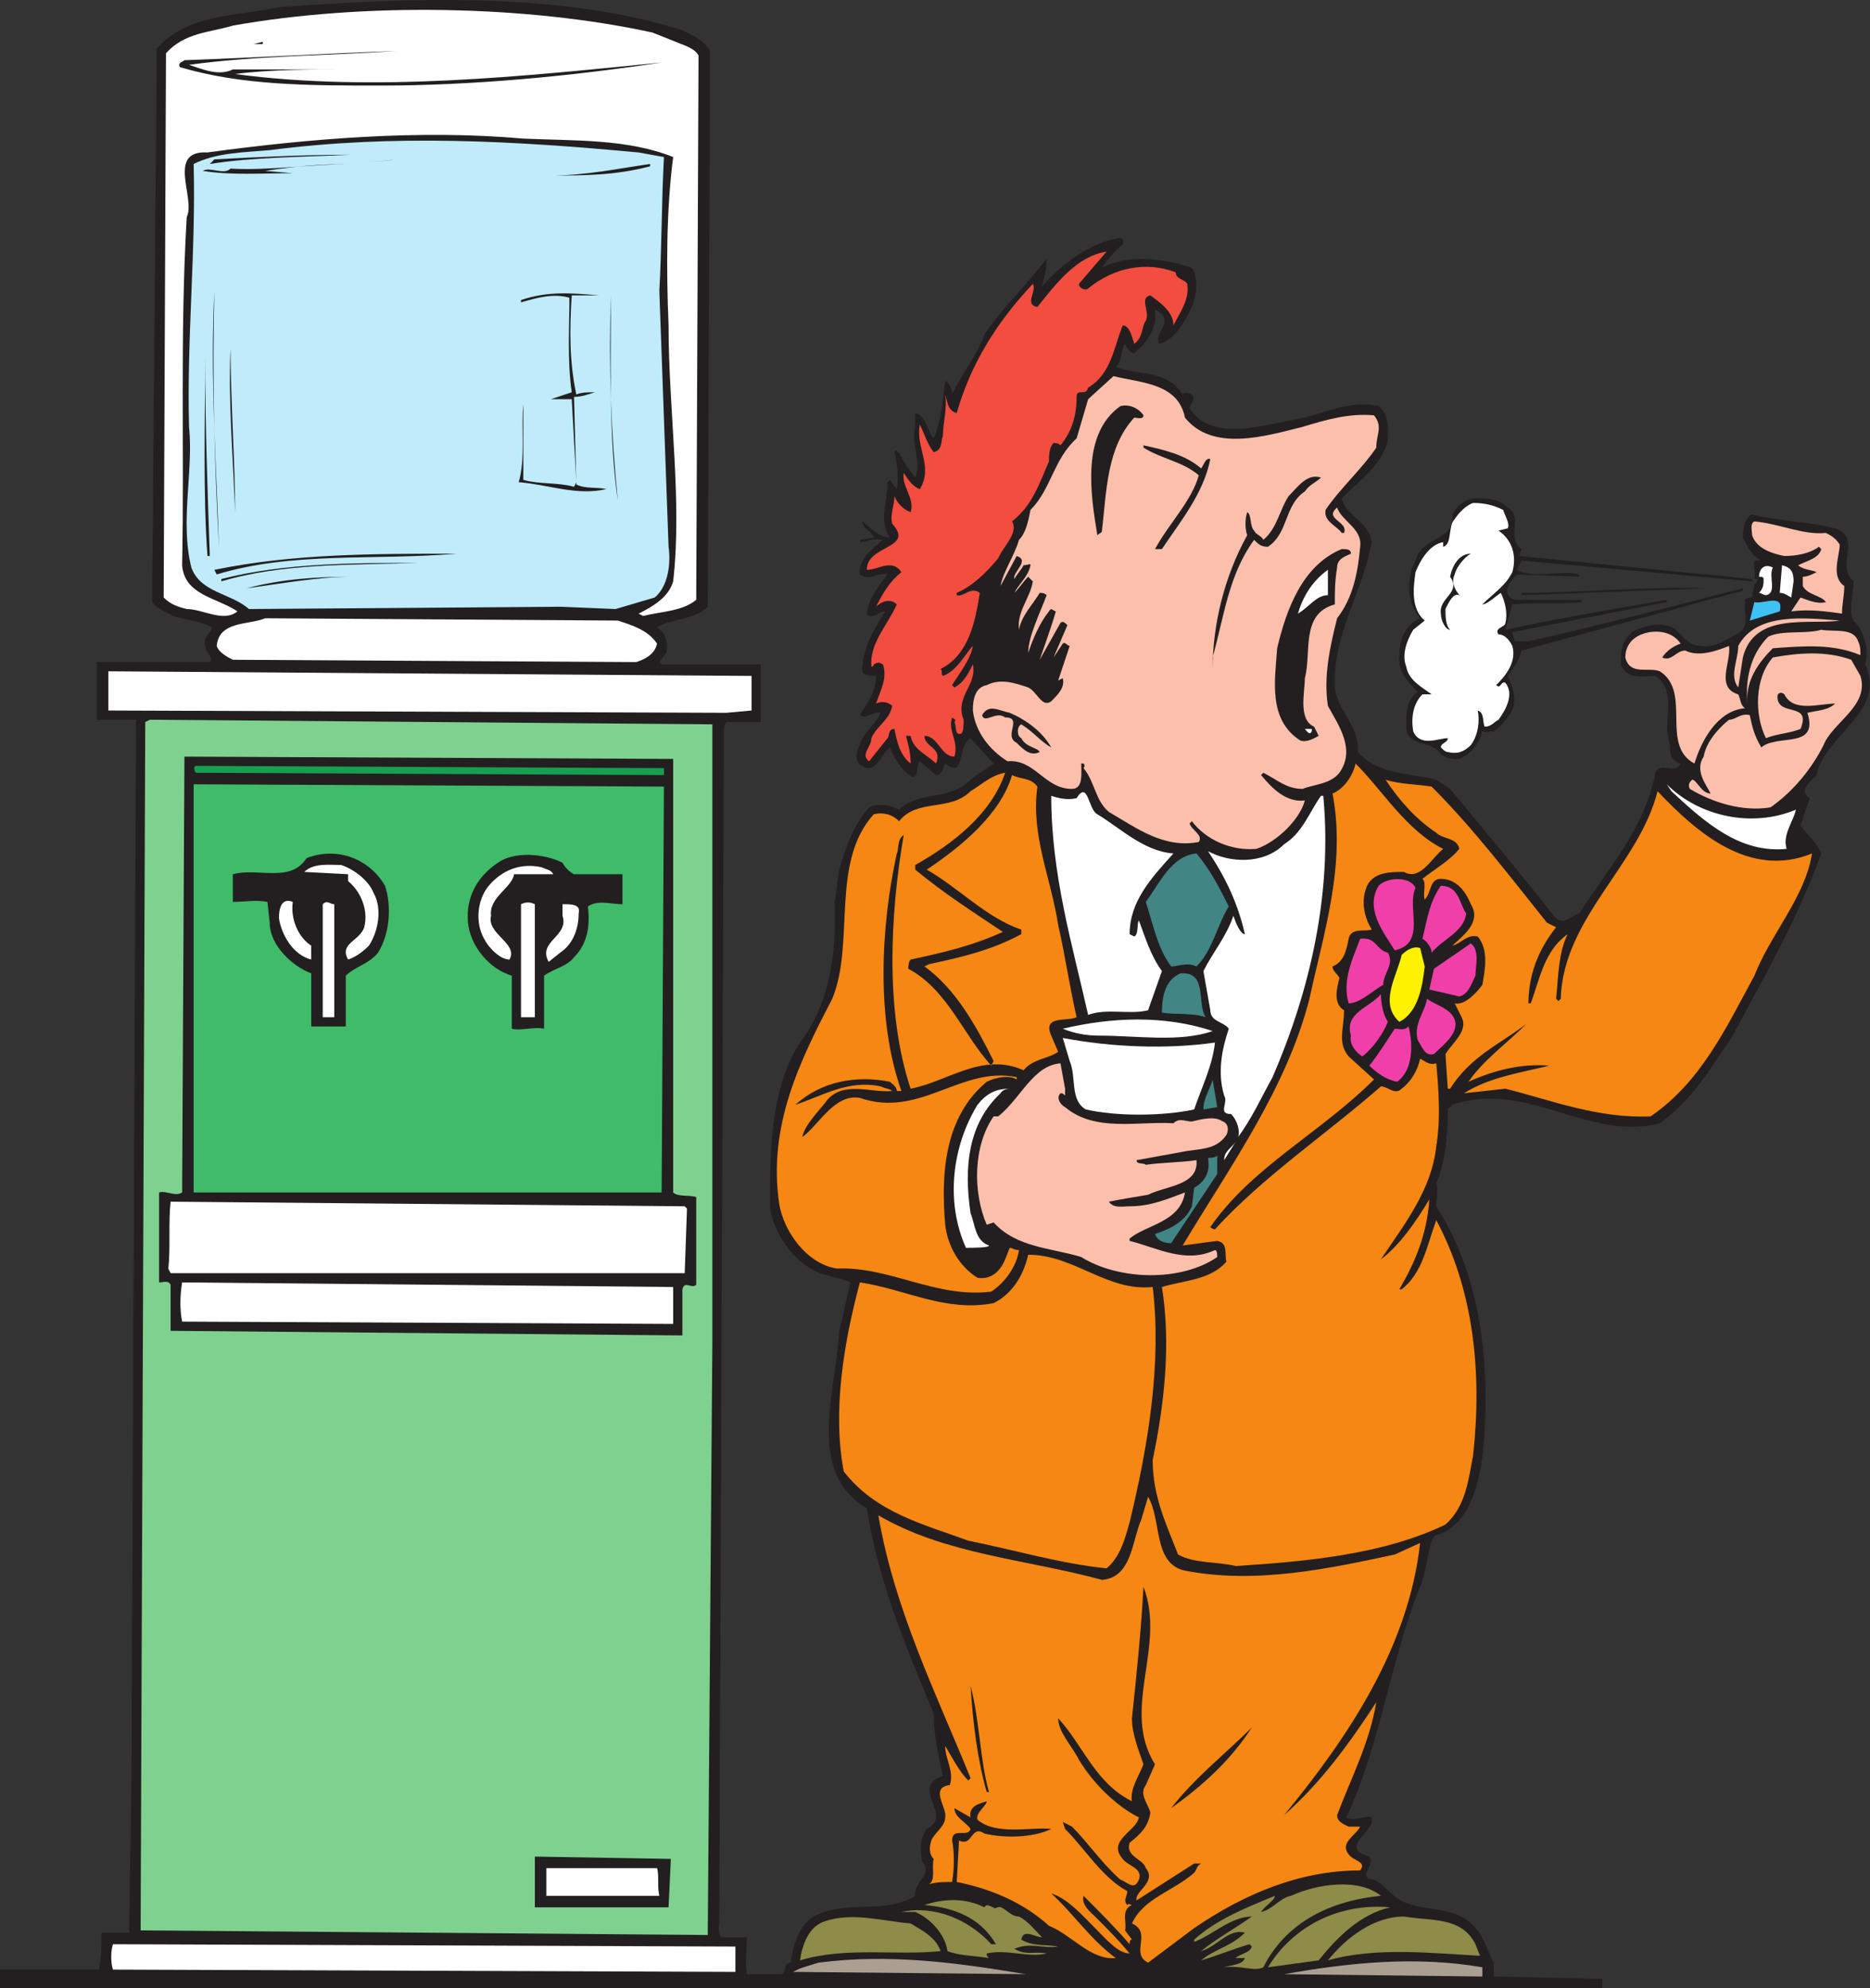 <svg xmlns="http://www.w3.org/2000/svg" width="608.361" height="646.58"><rect width="100%" height="100%" fill="#333333" stroke="none"/><path fill="#231f20" fill-rule="evenodd" d="M222 9.83c3 1.5 6.75 3 9 6.75l-.75 180.75c-4.5 4.5-12 3.75-16.5 6.75 3 1.5 3.75 6 3 8.25l-2.25 3 .75.75h32.25v18.75h-11.25l-.75 1.5-1.5 388.5c0 1.5-.75 3.75.75 5.25H243c0 3.75-.75 8.25 0 12h11.25c1.5-.75.75-3.75 3-3.75.75-6 3-13.5 9-15.75 10.5-4.5 21.75 0 31.5-6-.75-4.5 6-6.75 2.25-11.25-.75-3.75-.75-7.5 1.5-10.5 9-4.5-6-13.5 5.25-17.25-1.5-6.75-3-13.5-3-20.25-9-21.75-18-42.75-21.75-66.75-20.25-12-9.75-39-9-57.75 1.5-5.25 2.25-10.5 3.75-15.75-1.5-.75-4.5-1.5-7.5-2.25-9.75-2.25-17.25-12.75-18.75-21.75 0-18 0-39 9.75-54 9.75-12.75 12-29.25 11.25-45.75.75-2.25.75-6.75 1.5-10.5 2.25-7.5 4.5-14.25 9.75-20.25 3-1.5 6.75-.75 9.75.75 6-6 15.75-3 22.5-9 2.25-2.25 5.25-3.75 8.25-6l-7.5-8.25c-4.5 2.25-1.5 13.5-8.25 8.25-.75.75-.75 3.75-3 3.75l-5.25-4.5c-1.5 1.5 0 4.5-2.25 5.25-3.75-2.25-6-6-7.5-9.75-3 2.25-4.5 9-9 6-2.25-.75-2.25-4.5-.75-6.75.75-3.75 5.25-6.75 6.75-10.5-2.25-.75-4.5 2.25-6.75.75 2.25-3.75 5.25-7.5 5.25-12.75-1.5 0-3.75 0-4.5-1.5 0-7.5 3.75-13.5 7.5-19.5-2.25 0-4.5 3-6 .75.75-5.25 3.75-9 6.75-12.75-3-.75-6 2.25-9 0-.75-4.5 3.75-8.25 7.5-11.25-3-.75-5.25.75-7.5.75v-.75l4.5-.75c0-1.5-3.75-3-3.75-5.25 2.25 1.5 5.25 5.25 9 5.25-3.75-6-.75-11.25-.75-18l.75-.75 2.25 3c.75-3.75 0-8.25-.75-12.75 2.25.75 3 4.5 4.5 6l2.25 3c2.25-5.25-1.5-10.5 0-16.5v-4.5c3.75.75 3.75 6 6 8.25 2.25-5.25 3-12 3.75-18.75 1.5.75 2.25 3 2.25 4.5 3-6.75 8.25-12.75 10.5-19.5 6-9 13.5-15.75 20.25-24.75 0 3.75-.75 6-1.5 9 6.75-7.5 15.75-14.25 25.5-15.75 1.5.75.75 2.25.75 2.25-2.25 1.5-5.25 5.25-6.75 7.5 8.25-4.5 20.25-3 29.25 0 2.25 3.75 1.5 9 0 12.75-2.25 4.5-5.25 10.5-10.5 12-2.25-3 3.75-6 .75-9.75l-2.25-1.5c.75 6-2.25 10.5-6.75 14.25-1.5 0-2.25-1.5-3-3-1.5 2.25-.75 5.25-3 7.5 7.5 3 16.5.75 21.75 9 0-.75 1.5-.75 3 0 1.5 1.5-.75 3-.75 4.5 7.5 11.25 24 5.25 33.75 3.75 9-1.5 18-6.75 27.75-4.5 3.75 3 3 8.25 3 11.25-2.25 8.25-9 12.75-15 18.75 1.5 6 9 7.5 9.75 14.25-3 16.5-12.75 30-12 47.25.75 7.5 8.25 12.75 7.5 21 6.75 7.5 16.5 6.75 25.5 9l4.5 3c11.25 13.5 22.5 27 33.75 41.25 3 3.75 5.25 0 8.25-.75 9.75-15 21.75-28.5 24.75-45.75 1.5-3.75 6.75.75 8.25-3-4.5-1.5-3-4.5-3.75-7.5-2.25-6.75 3-15.75-4.5-21-3.75 0-9 1.5-11.25-3.75 0-3 0-7.5 3.75-10.5 3.75-2.25 10.5-3.75 14.25-.75 2.25 2.25 4.5 5.25 8.25 5.25 4.5.75 8.25-2.25 11.25-3.75 5.25-2.25 2.25-7.5 3-11.25.75-.75 1.5-.75 2.25-.75 0-1.5.75-3 .75-4.5 0 0 .75 0 .75-.75 0 0 .75-.75 0-.75h-.75c.75-2.25-1.5-6.75 1.5-6h.75c-3-1.5-4.5-4.5-6-7.5 0-3 .75-6.75 3-7.5 9 2.25 18 2.25 27 4.5 9 3 0 12 6 17.25 0 4.5-2.25 11.25.75 13.5 3 3.75 4.5 9.75 3 13.5 7.5 15-13.5 23.25-15.75 36-2.25 2.25-6 5.25-2.25 7.5l-3 9c2.25 3 5.25 5.25 6.75 9-7.5 21-18.75 40.5-29.25 60-6.75 9.75-12.75 20.25-23.25 27.75-23.25 6-43.5-14.25-67.5-6l-1.5 1.5c0 8.25-.75 17.25-3.75 24 .75 1.5 0 5.25 0 7.5 15 23.25 18 53.25 15 81.75-1.5 9.75-4.5 22.5-15.75 25.5-2.25 4.5-2.25 11.25-4.5 16.5-9.75 24-12.75 51-24 75 2.25 1.5 6-.75 8.25 0 1.5 4.5-11.25 9.75-.75 12.75 2.25 3-4.5 6.75 1.5 7.5 3 1.5 4.5 3.75 7.5 6 7.5 5.25 18.75 1.5 25.5 9.75 3 3 3.75 7.5 6 11.25v4.5l35.25.75v3H0v-6h32.25c.75-4.5.75-7.5.75-12h9l.75-48.75 1.5-345.75H31.5v-18.75h36.75c1.5-1.5-1.5-3-1.5-5.25-.75-3 1.5-3.75 2.25-6-3.75-2.25-8.25-2.25-12.75-3.75-2.25-1.5-5.25-2.25-6.75-4.5l1.5-180c9.75-11.25 25.5-10.5 39.75-13.5C132-.67 181.5-2.92 222 9.83"/><path fill="#fff" fill-rule="evenodd" d="M223.5 15.08c1.5.75 3 1.5 3.75 3l-.75 177c-4.5 3.75-11.25 3.75-17.25 5.25l-1.5-.75c4.5-2.25 9.75-5.25 11.25-10.5 3-26.25-1.5-55.5-1.5-83.25-.75-18-.75-37.5 1.5-54.75-15-6-32.25-5.25-48.75-6-33.75-3-69.75 0-102.75 4.5-13.5-.75-3.75 15-6.75 21-2.25 38.25-.75 75.75-1.5 113.25.75 9.75 11.25 10.5 18 15-4.5 3.75-11.25-.75-16.5-.75-3-.75-5.25-1.5-7.5-3.75l.75-177c6-6.75 14.25-6.75 21.75-9 42-7.5 95.25-6.75 136.5 2.25l11.25 4.5"/><path fill="#231f20" fill-rule="evenodd" d="m82.5 14.33 3-.75v.75zm46.5 2.25c-21.75 1.5-45.75 1.5-67.5 4.5 4.5 1.5 9.75 3.75 14.25 1.5h36.75c-10.5 0-24.75 0-36 1.5 45 6 93.75.75 138.75-3.75-30 4.5-61.5 7.5-91.5 7.5-23.25 0-45 0-65.25-6-.75-1.5.75-1.5 1.5-2.25 21.75-.75 47.25-2.25 69-3"/><path fill="#bfebfb" fill-rule="evenodd" d="M216 51.08c-.75 13.5-.75 30.75-1.5 43.5l3 83.25c.75 5.25 0 12.75-4.5 16.5l-12.75 3.75-18-.75-101.25.75c-6-5.25-15.75-5.25-18.75-13.5-3.75-15 .75-31.5-.75-45.75-.75-29.25 2.25-57 1.5-85.5 7.5-3.75 16.5-3.75 24.75-4.5 40.5-5.25 79.5-3 120 .75l8.25 1.5"/><path fill="#231f20" fill-rule="evenodd" d="M114 50.33c-15.75.75-31.5.75-45.75 3l1.5-1.5C84 51.08 99 50.33 114 50.33m14.25 1.5c-3.75.75-8.25.75-12.75.75 4.5 0 9.75 0 12.75-.75m-13.5 1.5c-10.5 0-18.75.75-28.5 2.25l9 .75c-9.75 0-20.25.75-29.25-.75 2.25-1.5 6.75 1.5 9-.75 12 .75 27-1.5 39.75-1.5m96.75.75c-11.25 3-21.75 3-32.25 3 11.25 0 21.75-2.25 32.25-3.75v.75"/><path fill="#f24d3e" fill-rule="evenodd" d="M351 92.33c0 1.5 2.25 2.25 3 1.5 8.25-6.75 18.75-9 28.5-5.25 0 2.25 3 2.25 3.75 3.75.75 5.25-2.25 9-4.5 13.5 0-4.5-4.5-7.5-7.5-9.75-3.75.75 0 5.25-1.5 8.25-1.5 2.25-.75 5.25-3.75 7.5-.75-2.25-1.5-6-3.75-6-3 7.5-3.75 15.75-11.25 20.25-.75 3-3.75 0-3.75 3 0 6-1.5 11.25-5.25 15.75-.75-.75-1.5-.75-2.25-.75-1.5 1.5-1.5 4.5-1.5 6-3 6.75-5.25 14.25-12 19.5 2.25 3.75-3 8.25-4.5 12-3.75 4.5-8.25 9-13.5 11.25v.75c2.25.75 4.5-3 7.5-.75-1.5 9.75-3.75 20.25-12.75 24.75.75.75 0 1.5.75 2.25 4.5-1.5 7.5-7.5 9.75-9.75-.75 4.5-4.5 9-6.75 12.75l.75.75c3-1.5 4.5-4.5 6-7.5 1.5 6.75-6 10.5-3 18 0 1.5 0 3.75-.75 4.5-2.25.75-1.5-2.25-2.25-3.75.75-.75 0-.75-.75-1.5-1.5 4.5 2.25 7.5.75 12.75-4.5 0-5.25-6.75-9.75-6.75 0 3.75 6 3.75 3.75 9-3-3-7.5-4.5-8.25-9h-1.5c.75 3 1.5 5.25 1.5 9-3.75-3-4.5-7.5-5.25-11.25-2.25 0-1.5 2.25-2.25 3l-6 7.5c-3-2.25.75-4.5.75-7.5 1.5-3.75 6-6 6.75-10.5-1.5-1.5-3.75-1.5-5.25-.75 1.5-4.5 3.75-8.25 2.25-12.75-1.5-.75-1.5-.75-3 0 0 0 0 .75-.75.75-.75-7.5 5.25-13.5 8.25-20.25-2.25-2.25-5.25-.75-6.75.75 2.25-4.5 4.5-8.25 8.25-11.25-3-4.5-7.5-.75-11.25-.75 0-8.25 15.75-6.75 8.25-15-.75-3 .75-6 .75-9 .75 2.25 3 4.5 5.25 5.25 1.5-4.5-3-8.25-2.25-12.75 1.5 2.25 3 4.5 5.25 5.25 4.5-7.5-1.5-13.5 0-21 1.5 3 2.25 6 4.5 9 3-.75 2.25-3.75 3-5.25 0-4.5 1.5-9 .75-13.5.75 2.25.75 5.25 3.75 6 4.5-15.75 12.75-29.25 24.75-42 1.5 2.25-3 6.75 1.5 7.5 6-7.5 12.75-16.5 22.5-18l-9 10.5"/><path fill="#231f20" fill-rule="evenodd" d="M71.25 178.58c-1.5-28.5-2.25-56.25-1.5-84-1.5 27.75.75 58.5 1.5 84M195 96.08h-9c-.75 11.25-.75 21.75 1.5 32.25 1.5-.75 3.75-.75 6-.75-2.25.75-4.5 1.5-6.75 1.5l.75 28.5c3 1.5 6.75.75 9.75 1.5-9.75 2.25-18.75-1.5-28.5-2.25 2.25-7.5.75-18 1.5-25.5v24.75c5.25 1.5 11.25.75 16.5 2.25l.75-1.5-1.5-27h-6.75l6.75-2.25c-1.5-10.5-.75-21.75-.75-30.75-5.25-1.5-10.5 0-15.75 1.5v-.75c9-3 16.5-2.25 25.5-1.5m6 66.75c-3-20.25-2.25-45.75-2.25-66.75-.75 23.25 0 44.25 2.25 66.75M66 103.58l.75 12-.75-12m10.5 63c-.75-18.75-2.25-36.75-1.5-53.25 0 16.5 1.5 37.5 1.5 53.25m-8.25 14.25h-.75c-1.5-20.25-.75-45-.75-64.5 0 21.75.75 42.75 1.5 64.5"/><path fill="#fbbfac" fill-rule="evenodd" d="M385.5 135.83c9 11.25 26.25 6 38.25 3 7.5-2.25 15-4.5 23.25-3.75 3 3.75.75 6 .75 10.5-4.5 6.75-12 13.5-16.5 20.25-.75 3.75 3.75 5.25 5.25 7.5h.75c1.5-3.75-6.75-4.5-2.25-8.25 1.5 4.5 8.25 6.75 7.5 12.75-.75 8.25-2.25 16.5-7.5 23.25-2.25 9-4.5 18.75-3 28.5 3.75 6.75 9 14.25 3.75 21.75-3 3.75-8.25 3.75-12 5.25-5.25 0-8.25-3-12.75-5.25l-.75.75c3.75 4.5 8.25 9 14.25 8.25-1.5 6-9 13.5-15.75 15.75-8.25.75-16.5-3-21-9l-.75.75c.75 2.25 4.5 3.75 3 6-11.25 2.25-20.25-4.5-29.25-9.75-4.5-3.75-4.5-9.75-8.25-14.25 0 0 .75-.75 0-1.5h-.75c0 3 .75 8.25-3 8.25-9 0-12-9.75-21-9-6-3.75-10.5-9.75-11.25-16.5 0-3.75.75-7.5 4.5-8.25 4.5-2.25 9-.75 13.5.75 3 1.5 4.5 6.75 7.5 4.5 2.25-2.25 4.5-4.5 3.75-7.5l-1.5.75 3.75-11.25c-.75 0-1.5-1.5-2.25-.75l-3 4.5 4.5-10.5c-.75-.75-1.5-1.5-2.25-.75l-6.75 12c1.5-4.5 3.75-10.5 5.25-15.75-.75 0-1.5-1.5-2.25 0-3 3.75-5.25 9-6.75 13.5 0-5.25 3.75-12.75 6-18.75-.75-.75-1.5-.75-2.25-.75-2.25 3.75-6 7.5-6.75 12-.75-6 3.75-10.5 4.5-15.75l-1.5-1.5c-1.5 1.5-3 3.75-4.5 5.25 1.5-3 4.5-5.25 5.25-9 0-.75-.75 0-2.25 0-.75 1.5-2.25 3-3 4.5-.75-2.25 5.25-6 .75-7.5l-5.25 9.75c.75-4.5 4.5-9.75 6-15 2.25-2.25 3-6 3.75-9.75 6.75-6.75 7.5-16.5 15-23.25l3.75-12.75 8.25-7.5c9 2.25 21 2.25 23.25 13.5"/><path fill="#231f20" fill-rule="evenodd" d="M372 135.08c0 1.5-2.25.75-3 .75-9 9.75-9 24-10.5 36.75 0 .75-.75.75-1.5 1.5-2.25-13.5-5.25-33 7.5-42 3-.75 6 .75 7.5 3m18.75 17.25c.75-.75 1.5-3.75 3-3-2.25 11.25-9.75 20.25-15.75 29.25h-2.25c4.5-8.25 12-15.75 14.25-24-5.25-4.5-12-5.25-18-9v-.75c6.75 1.5 13.5 3 18.75 7.5m39 3c-1.5 1.5-3.75 2.25-5.25 4.5-6.75 4.5-5.25 13.5-12 18-2.25 0-3-.75-4.5-2.25-8.25 11.25-9.75 24.75-13.5 38.25v3.75c0-14.25 3.75-30 11.25-43.5-.75-2.25-.75-5.25 0-7.5 1.5.75.75 4.5 2.25 6 .75 1.5 2.25 1.5 3 3 4.5-3.75 5.25-9.75 8.25-14.25 3-3 6-7.5 10.5-6m60.75 9.75c5.25 3-.75 9.75 4.5 13.5l-.75 2.25 75.75 7.5v.75l-75-6.75-1.5 3c5.25 3 13.5 0 20.25 1.5v.75l-20.25-.75c-2.25 2.25-4.5 5.25-2.25 7.5l1.5.75h21.75v.75c-6.75.75-15 0-22.5.75l-2.25 8.25c17.25-3.75 35.25-6.75 52.5-9.75v.75L492 205.58l.75 3h4.5c23.25-5.25 46.5-11.25 69.75-17.25v.75l-72 19.5c-.75 3-2.25 5.25-4.5 8.25 1.5 3 3 7.5 1.5 11.25-1.5 2.25-3.75 5.25-6 6.75-1.5 0-2.25.75-3.75 0-.75 3-3 6.75-6 8.25-2.25 1.5-5.25.75-7.5-.75-2.25-4.5-11.25-2.25-11.25-9 0-4.5 0-9 3.75-11.25-3-3-6.75-6.75-6-12 0-4.5 1.5-9.75 6.75-12-4.5-5.25-4.5-12.75-1.5-18.75 2.25-8.25 12.75-6 12-15 1.5-3 4.5-5.25 7.5-5.25 3.75 0 7.5 0 10.5 3"/><path fill="#fff" fill-rule="evenodd" d="M489 165.83c.75 2.25 2.25 4.5 1.5 6l-3 .75c4.5 3 6 8.25 4.5 13.5-2.25 4.5-6 6.75-9.75 10.5 1.5 0 3.75-2.25 6-3.75 1.5 3 2.25 6.75 1.5 9.75 0 1.5-3.75 1.5-2.25 3.75 2.25 0 3.75 2.25 4.5 3.75 1.5 5.25-2.25 9.75-5.25 12.75 1.5 1.5 1.5-1.5 3-.75 3 3.75 0 9-2.25 12-1.5.75-2.25 2.25-4.5 2.25-.75-1.5 0-4.5-2.25-5.25.75 3.75 0 8.25-2.25 11.25-2.25 2.25-4.5 3-7.5 2.25-.75 0-1.5-.75-2.25-1.5 0-1.5 2.25-1.5 2.25-3-3 0-9 3-11.25-2.25-.75-4.5 0-9 3-12h3c-3-2.25-7.5-4.5-8.25-9-1.5-3.75 0-8.25 2.25-12l3.75-3c-4.5-3.75-3.75-10.5-3-15.75 1.5-3.75 4.5-9 9-9.75v1.5c3-.75 1.5-6.75 3.75-9 1.5-2.25 3.75-4.5 6-5.25 3.75 0 6.75.75 9.75 2.25"/><path fill="#fbbfac" fill-rule="evenodd" d="M594 173.33c1.5.75 3 1.5 4.5 3.75 0 3.75-3 10.5 1.5 13.5 0 3-.75 6-.75 9-5.25-.75-10.5-1.5-16.5-.75l3-4.5c2.25.75 5.25 2.25 8.25 1.5-1.5-2.25-6-2.25-7.5-5.25v-3c1.5 0 3-.75 4.5-1.5-1.5-.75-4.5-.75-6-2.25 3-1.5 6.75-2.25 7.5-5.25l-.75-.75c-3 2.25-7.5 3-11.25 3-3.75-.75-9-2.25-10.5-6.75 0-1.5-.75-3.75.75-4.5 8.25.75 15.75 4.5 23.25 3.75"/><path fill="#231f20" fill-rule="evenodd" d="M439.5 180.08c-1.5.75-4.5 1.5-4.5 4.5-.75 4.5-.75 7.5-.75 12-11.25 3-7.5 15.75-9.75 24 0 4.5-2.25 13.5 3 15.75l1.5 3c-1.5.75-3.75 2.25-6 1.5-10.5-6.75-8.25-19.5-7.5-30 3-12.75 8.25-27 21-32.25 1.5 0 3 0 3 1.5m-291 0c-27 2.25-53.25-.75-78 6.75l-.75-1.5c25.5-5.25 51.75-5.25 78.75-5.25m330 0c-1.5.75-4.5 3.75-5.25 6.75-1.5 3 .75 6 2.25 7.5-2.25-3-4.5 2.25-5.25 3.75 0 2.25 0 5.25 1.5 6.75-1.5 0-3-3-3-5.25-.75-5.25 6.75-6.75 3-12 .75-3.75 3-7.5 6.75-7.5"/><path fill="#231f20" fill-rule="evenodd" d="M135.75 183.08c-21.75.75-43.5 0-63.75 6v-.75c20.25-5.25 43.5-5.25 63.75-5.25"/><path fill="#fff" fill-rule="evenodd" d="M576.75 184.58c-1.5 3 1.5 8.25-2.25 9-.75 0-1.5-.75-2.25-.75 1.5-1.5 1.5-3 1.5-4.5 0-.75-.75-.75-1.5-.75 0-2.25 1.5-4.5 4.5-3m6.75 4.5-.75 5.25c-1.5-.75-2.25-1.5-3.75-1.5l.75-9c3 .75 3.75 2.25 3.75 5.25m-151.5 4.5c-3.75 0-6 3.75-9.75 6 1.5-5.25 4.5-10.5 9.75-14.25v8.25"/><path fill="#231f20" fill-rule="evenodd" d="M114.75 187.58c-11.25 0-23.25 2.25-34.5 3.75 11.25-3 22.5-3.75 34.5-3.75m441 3.75L495 193.58v-.75c20.25 0 40.5-2.25 60.75-1.5"/><path fill="#3fc2f3" fill-rule="evenodd" d="m579 198.83-9.75 3 1.5-6c3 .75 9.75-3 8.25 3"/><path fill="#fff" fill-rule="evenodd" d="M201 201.83c4.5 1.5 9.75 3 12.75 7.5-.75 3.75-4.5 5.25-6.75 6l-131.25-.75c-1.5-.75-4.5-2.25-5.25-4.5.75-8.25 10.5-6.75 15.75-9l114.75.75"/><path fill="#fbbfac" fill-rule="evenodd" d="M598.5 201.83c-9.75 1.5-27.75-3-31.5 12l-1.5 9.75c-3-3.75 0-9 0-13.5 6-11.25 22.5-9 33-8.25"/><path fill="#fbbfac" fill-rule="evenodd" d="M604.5 208.58c.75 1.5.75 3 .75 4.5-9-3.75-18-3-28.5-2.25-4.5 4.5-9 10.5-8.25 18-.75-7.5.75-15.75 6.75-21.75 4.5-2.25 12-.75 17.25-2.25 4.5.75 10.5-.75 12 3.75m-57.75.75c-2.25.75-4.5 2.25-6 4.5 3 1.5 4.5-2.25 7.5-2.25 4.5 2.25 10.5 0 14.25-1.5.75 5.25-4.5 13.5 3 15.75.75 1.5.75 3.75 2.25 4.5-9 .75-14.25 10.5-16.5 18-11.25-6-.75-23.25-11.25-30-3.75-1.5-9.75 1.5-11.25-4.5 0-3 1.5-6 5.25-7.5s9.75-1.5 12.75 3"/><path fill="#fbbfac" fill-rule="evenodd" d="M605.25 219.83c3 9.75-9 15-12 22.5-3.75 7.5-9.75 15-17.25 20.25-9 1.5-18.75-1.5-26.25-6-.75-1.5 0-2.25.75-3 1.5 0 3 4.5 6 4.5-1.5-3-5.25-7.5-2.25-12 .75-4.5 4.5-9 8.25-12 2.25 0 3.75-2.25 6.75-1.5.75 3.75 1.5 6.75 3.75 10.5 5.25-4.5 18.75.75 15-11.25 3-.75 6.75-.75 9-3-5.25 0-13.5 3-16.5-3-.75-.75-2.25-.75-2.25.75 0 6.75 11.25 1.5 7.5 10.5-3.75 1.5-7.5 1.5-11.25 3-3.75-7.5-3.75-19.5 2.25-26.25 8.25-1.5 17.25-2.25 25.5.75l3 5.25"/><path fill="#fff" fill-rule="evenodd" d="m244.5 231.08-8.25.75-201-.75v-12.75l209.25 1.5v11.25"/><path fill="#231f20" fill-rule="evenodd" d="M342 243.08c-3-1.5-6-5.25-9.75-7.5-1.5.75-1.5 3.75 0 4.5 1.5 3 5.25 3 6 4.5-3 1.5-5.25-.75-7.5-3-4.5-2.25 2.25-8.25-3.75-8.25-3-2.25-6.75 2.25-7.5-.75 2.25-3.75 5.25-1.5 9-.75 5.25 2.25 10.5 6 13.5 11.25"/><path fill="#7fd190" fill-rule="evenodd" d="m231.75 436.58-1.5 192.75-184.5-1.5 1.5-393 1.5-.75 183 1.5v201"/><path fill="#fff" fill-rule="evenodd" d="M426.75 237.08v.75c-.75 1.5-1.5 0-2.25-.75h2.25"/><path fill="#231f20" fill-rule="evenodd" d="M219 387.83c1.5 1.5 5.25.75 7.5 1.5v28.5c-1.5 1.5-3.75-1.5-4.5 1.5v15l-166.5-1.5v-15c-.75-1.5-2.25-.75-3.75-.75v-29.25c2.25-.75 5.25 1.5 7.5 0L60 246.08l159 .75v141"/><path fill="#f68712" fill-rule="evenodd" d="M469.5 276.08c-3.75 3-7.5 10.5-12.75 7.5-4.5 0-9.75 0-12 4.5-2.25 5.25-.75 10.5 1.5 14.25-2.25.75-6.75-.75-7.5 3s-1.5 7.5-5.25 9c0 1.5 1.5 2.25 2.25 3.75-.75 3-2.25 8.25 1.5 10.5 0 6-2.25 10.5 1.5 15l8.25 7.5c-17.25 17.25-39.75 28.5-53.25 48 .75.75 1.5.75 1.5.75 15.75-17.25 36-30.75 54-46.5 2.25 0 4.5 3 6.75.75 3-2.25 5.25-6 6-9.75 1.5.75 3 2.25 5.25 1.5.75 8.25 1.5 18 0 27-1.5 14.25-10.5 25.5-18 36.75 6-4.5 11.25-12 15.75-19.5-.75 11.25-4.5 20.25-9.75 29.25h.75c6.75-5.25 8.25-14.25 11.25-22.5 12 22.5 15 48.75 12 76.5-1.5 7.5-2.25 16.5-9 22.5-20.25 9.75-45 12-68.25 13.5-6-1.5-13.5-.75-18.75-3.75-3.75-9.75-8.25-18.75-8.25-30.75 3.75-18 6-37.5 3-56.25 7.5-2.25 15.75-2.25 21-8.25-.75-2.25.75-6-3-6.75l-11.25 1.5c15.75-26.25 33.75-51 41.25-80.25 4.5-21 12-43.5 7.5-66.75 3.75-1.5 6.75-6 7.5-9.75 9 9 16.5 21.75 28.5 27.75"/><path fill="#179f50" fill-rule="evenodd" d="m216 252.08-152.25-.75c-.75-.75-.75-2.25 0-2.25l152.25.75v2.25"/><path fill="#f68712" fill-rule="evenodd" d="M297.75 281.33v1.5c9 7.5 19.5 14.25 28.5 20.25-9.75 4.5-19.5 6.75-30 9-.75.75-.75 2.25-.75 3 12.75 6.75 18 21.75 27 31.5l.75-1.5c-5.25-10.5-12-23.25-22.5-30.75l1.5-.75c10.5-2.25 20.25-4.5 30-9.75v-1.5c-11.25-3.75-20.25-13.5-30.75-19.5 11.25-7.5 24-18 27.75-30.75 3 1.5 6 .75 8.25 3.75-2.25 15.75 4.5 30 6.75 45 2.25 9.75 3.75 20.25 6 30-3 1.5-11.25-.75-8.25 6l2.25 5.25c-3 2.25-8.25 2.25-11.25 6-13.5-6-24.75 3.75-36.75 6-8.25-24.75-6.75-56.25-2.25-82.5-2.25 1.5-1.5 4.5-2.25 6-5.25 24-6.75 54 1.5 77.25h-1.5c0-1.5-1.5-2.25-2.25-3-11.25-2.25-22.5 0-30.75 7.5 9-3 17.25-8.25 27.75-6 1.5.75 3 .75 3.75 1.5-6.75.75-16.5-3.75-21.75 3.75-3 3.75-6.75 7.5-7.5 11.25 5.25-3.75 10.5-14.25 18.75-12.75 19.5 6.75 33-10.5 51-6.75v.75c-2.25-1.5-6.75-.75-9.75.75-13.5 11.25-15 29.25-13.5 46.5.75 6.75 4.5 13.5 10.5 17.25 4.5.75 7.5-2.25 9-6l1.5-3.75c.75 0 1.5.75 3 .75-.75 5.25-4.5 10.5-9 13.5-18 2.25-33-8.25-50.25-7.5-9.75-1.5-17.25-12-18.75-21-3.75-25.5 6.75-46.5 17.25-66.75 7.5-18-.75-44.25 13.5-60 3-.75 6 0 8.25 2.25 6-7.5 16.5-3 23.25-9.75 3.75-2.25 6.75-5.25 11.25-6-4.5 13.5-17.25 23.25-29.25 30m168-25.5c13.5 13.5 25.5 29.25 37.5 44.25l3 1.5c-6 7.5-9 15.75-9 24.75h.75c3-8.25 4.5-17.25 12-22.5-3 6-3 13.5-3.75 21l.75.75.75-.75c.75-26.25 25.5-43.5 31.5-67.5 12.75 13.5 30 28.5 50.25 20.25-2.25 14.25-13.5 26.25-18.75 39.75-9 16.5-17.25 34.5-33.75 45.75-17.25.75-32.25-5.25-47.25-9l-13.5 1.5c8.25-5.25 18.75-6.75 27.75-9-9-.75-18 1.5-26.25 5.25 4.5-6.75 12.75-12.75 18.75-18.75-9 6.75-18 10.5-24.75 21H471l-.75-11.25c2.25-3.75 7.5-7.5 5.25-12l-2.25-4.5c3 .75 6.75-3 9-6 .75-4.5 2.25-11.25-1.5-15.75-3.75-.75-5.25 2.25-8.25 3 3-3 9.75-7.5 6-13.5-1.5-3.75-4.5-8.25-9.75-8.25-3.75 0-3 4.5-5.25 6.75-.75-2.25.75-5.25-.75-6.75 3.75-3 9-6 12-9.75-.75-3.75-5.25-3-7.5-5.25-6.75-4.5-12-10.5-16.5-17.25 4.5 1.5 10.5 1.5 15 2.25"/><path fill="#3fbb6a" fill-rule="evenodd" d="M215.25 387.83H63V255.08h.75l152.25.75-.75 132"/><path fill="#fff" fill-rule="evenodd" d="M584.25 263.33c-.75 3.75-4.5 8.25-3 12.75-15 1.5-26.25-8.25-37.5-18.75l-1.5-2.25c10.5 10.5 27.75 14.25 42 8.25M357 264.83c7.5 4.5 15 12 24.75 12.75-7.5 8.25-14.25 15.75-14.25 26.25l1.5.75c1.5-.75.75-3.75 1.5-5.25 2.25 6 3.75 11.25 7.5 16.5l-4.5 12.75c-6 1.5-13.5-.75-19.5 1.5-5.25-23.25-12-45.75-12-71.25 2.25.75 5.25 1.5 8.25.75 3.75-6 3.75 3.75 6.75 5.25m73.5-6c3 32.25-4.5 63.75-16.5 91.5-3.75 6.75-6.75 13.5-11.25 19.5.75-1.5 0-5.25-2.25-7.5-4.5 0-.75-3.75-2.25-6-2.25-7.5-.75-15 1.5-21.75-1.5-2.25-6-2.25-6-6l-2.25-12.75c3-6 7.5-11.25 9.75-18 .75 2.25 2.25 6 3.75 6-2.25-9.75-6-18-12-27 6.75 3.75 18 4.5 24.75-2.25 6-3.75 8.25-10.5 12-15.75h.75"/><path fill="#231f20" fill-rule="evenodd" d="M125.25 288.08c2.25 6.75 1.5 15.75-2.25 21.75-3 3.75-7.5 4.5-10.5 7.5v16.5h-11.25v-17.25c-6-2.25-13.5-9-13.5-16.5l-.75-6.75c-3.75-.75-7.5 0-11.25 0v-9c8.25-2.25 18.75 3 24-5.25 9.75-3.75 20.25 0 25.5 9"/><path fill="#418584" fill-rule="evenodd" d="M399.75 294.83c-3.75 6-5.25 14.25-10.5 19.5-3-1.5-6 0-8.25 0-4.5-6-6-14.25-8.25-21 4.5-6 8.25-15 16.5-15.75 4.5 5.25 7.5 11.25 10.5 17.25"/><path fill="#231f20" fill-rule="evenodd" d="M186.75 284.33h15.75v9.75c-3.75 0-8.25-1.5-11.25.75.75 6 0 12-4.5 16.5-2.25 3-6.75 3.75-9.75 6v17.25c-3-.75-7.5.75-10.5 0v-17.25c-7.5-2.25-13.5-9.75-14.25-17.25-.75-8.25 3-15 9.75-19.5 5.25-3.75 15-3 21 0 .75 1.5 2.25 3 3.75 3.75"/><path fill="#fff" fill-rule="evenodd" d="M121.5 290.33c3 5.25 1.5 12.75-1.5 17.25-2.25 2.25-4.5 3.75-6.75 4.5-3-5.25 3.75-6 5.25-10.5 1.5-6-1.5-12-5.25-15v-2.25L99 283.58c3-3 8.25-2.25 12-2.25 4.5 1.5 9 5.25 10.5 9m58.5-6h-12.75c-.75 4.5-8.25 7.5-7.5 13.5-1.5 6 9 9 6 14.25-3 0-6.75-3.75-8.25-6.75-3-5.25-2.25-12.75 1.5-17.25 4.5-5.25 10.5-7.5 17.25-6 1.5.75 3 .75 3.75 2.25"/><path fill="#f13fa9" fill-rule="evenodd" d="M460.5 288.83c-3 6 3.75 18-6.75 20.25-3.75-6-9.75-13.5-5.25-21 3-3 10.5-3 12 .75m16.5 8.25c-.75 6-7.5 8.25-11.25 12.75 0-1.5-1.5-3.75-3-4.5 1.5-6 2.25-12 6-17.25 6 0 6 6 8.25 9"/><path fill="#fff" fill-rule="evenodd" d="M95.25 293.33c-.75 5.25 1.5 11.25 6 14.25v4.5c-6-1.5-9.75-8.25-10.5-13.5 0-3 .75-6.75 4.5-5.25m13.5.75v36.75H105v-36.75c1.5-1.5 2.25 0 3.75 0M174 330.83h-4.5v-36.75c1.5-.75 3-.75 4.5 0v36.75m14.25-33.75c0 4.5-1.5 9.75-6 12.75l-3.75 3c-3.75-6.75 6.75-8.25 4.5-15v-3.75c3 0 6 0 5.25 3"/><path fill="#f13fa9" fill-rule="evenodd" d="M451.5 309.83c2.25 3.75-1.5 6.75-1.5 10.5-3 1.5-7.5 6-11.25 6-2.25-7.5 1.5-15 3.75-21 5.25-.75 5.25 3.75 9 4.5m28.5 7.5c-1.5 3-2.25 6-5.25 6.75l-9.75-2.25 1.5-6.75 12-8.25c3 2.25 1.5 7.5 1.5 10.5"/><path fill="#fff200" fill-rule="evenodd" d="M463.5 314.33c-.75 6.75-2.25 15-8.25 18-6.75-6-.75-15 .75-21.75 1.5-1.5 3.75-3 6-2.25l1.5 6"/><path fill="#418584" fill-rule="evenodd" d="M392.25 330.83c-4.5-1.5-9.75-.75-14.25-1.5 0-4.5.75-10.5 6-12.75 9-.75 5.25 9.75 8.25 14.25"/><path fill="#f13fa9" fill-rule="evenodd" d="M451.5 332.33c-1.5 3.75-4.5 8.25-8.25 11.25-1.5-.75-4.5-3.75-3.75-6.75-2.25-7.5 6-9 9.75-13.5 0 3 .75 6.75 2.25 9m21.75-.75c1.5 4.5-3.75 8.25-6.75 11.25-3 .75-3.75-2.25-5.25-4.5-1.5-5.25 2.25-9 3-13.5 3 2.25 7.5 3 9 6.75"/><path fill="#fff" fill-rule="evenodd" d="M394.5 335.33c-10.5 3.75-24.75 1.5-36.75 1.5-4.5 0-8.25-.75-12-2.25 15.75-3.75 33-4.5 48.75.75"/><path fill="#f13fa9" fill-rule="evenodd" d="M454.5 351.83c-3.75-.75-6.75-3-9-5.25 3-3.75 5.25-7.5 8.25-12 1.5 0 3 .75 4.5-.75 1.5 6 1.5 14.25-3.75 18"/><path fill="#fff" fill-rule="evenodd" d="M395.25 339.08c-.75 7.5-4.5 15-6.75 21.75-10.5 2.25-25.5 2.25-35.25 0-5.25-3-3-10.5-5.25-15.75l-2.25-7.5c15.75 3 33.75 3.75 49.5 1.5"/><path fill="#fbbfac" fill-rule="evenodd" d="M346.5 354.08v2.25c-.75-.75-.75-.75-1.5-.75-1.5 1.5 0 3.75 1.5 4.5 9.75 8.25 24 4.5 35.25 5.25 2.25-2.25 4.5 0 6.75-.75 3-.75 6.75-1.5 9 0 2.25.75 2.25 3 1.5 4.5-3 4.5-7.5 4.5-12.75 5.25l-16.5 3c0 1.5 2.25.75 3 1.5 5.25-.75 11.25-.75 16.5-1.5.75 8.25-9.75 8.25-15.75 11.25-4.5.75-9 1.5-12.75 2.25 1.5 2.25 4.5 1.5 6.75 1.5 6.75 0 12-2.25 18-4.5-1.5 9.75-12.75 10.5-18 15v.75c9 2.25 18 7.5 27.75 3 .75 0 .75 1.5.75 2.25-12 8.25-32.25 7.5-44.25 0-9.75-3-21-3-28.5-11.25l-2.25.75c-4.5-10.5-4.5-25.5 2.25-35.25h1.5c7.5-6 11.25-16.5 20.25-17.25l1.5 8.25"/><path fill="#418584" fill-rule="evenodd" d="M391.5 360.83c0-3.75 2.25-6.75 3-9.75l1.5 9-4.5.75"/><path fill="#fff" fill-rule="evenodd" d="M328.5 354.08s-2.25 0-3 1.5c-10.5 9.75-12 24-9.75 39 1.5 3.75 1.5 9 6 10.5 0 .75-5.25.75-7.5.75-6.75-15-4.5-33 3.75-46.5 3-3.75 6-5.25 10.5-5.25m69.75 23.25c0-3 2.25-3.75 3.75-6l-3.75 6"/><path fill="#418584" fill-rule="evenodd" d="m396 381.83-15 22.5c-2.25 0-4.5-.75-5.25-3 4.5-1.5 9.75-3.75 12-9l.75-6c3.75-2.25 5.25-5.25 4.5-9.75.75 0 2.25 0 3-.75v6"/><path fill="#fff" fill-rule="evenodd" d="m223.5 393.08-.75 21H55.5l-.75-1.5c.75-6 0-15 .75-21.75l167.25 1.5.75.75"/><path fill="#f68712" fill-rule="evenodd" d="M375 418.58c3 24.75-1.5 51.75-7.5 76.5-1.5 5.25-3 11.25-7.5 15-15-1.5-30-6-45-9-14.25-5.25-30-9-40.5-22.5-3.75-19.5 0-42 5.25-61.5 15 2.25 27.75 9.75 43.5 6.75 6-3 9.75-9 11.25-15.75 15 0 25.5 12 40.5 10.5"/><path fill="#fff" fill-rule="evenodd" d="m219 430.58-159.75-.75c-.75-3.75-.75-8.25 0-12.75l159.75 1.5v12"/><path fill="#f68712" fill-rule="evenodd" d="M385.5 510.83c23.25 4.5 47.25-.75 68.25-5.25l8.25-3.75c-3.75 33.75-23.25 63-44.25 88.5 12-10.5 21.75-24 30-36.75-2.25 13.5-8.25 24.75-12.75 36.75 0 2.25 2.25 3 3.75 3.75h3.75c-1.5 3-6.75 5.25-3.75 9 1.5 2.25 6 2.25 3.75 5.25-19.5 0-37.5 7.5-54 18.75l-15 11.25c-6-3 1.5-9.75-5.25-12.75 3.75-8.25 13.5-10.5 20.25-16.5.75-.75.75-2.25 2.25-3h-2.25l-18.75 12c-.75-3 6.75-6 3-10.5-.75-3-6.75-3.75-5.25-8.25 3.75-3 6-5.25 6.75-9.75-.75-3-3.75-6-1.5-9l3-6.75c-11.25-18 3.75-38.25-3.75-57.75-.75 14.25-2.25 28.5-3.75 42.75 0 5.25 2.25 10.5 3.75 15-1.5 3.75-4.5 8.25-3.75 12-12-6-15.75-18-24-27 0 4.5 4.5 9 6.75 13.5 4.5 7.5 12 15 19.5 18.75-.75 4.5-10.5 7.5-5.25 13.5 1.5 2.25 6.75 3 5.25 6.75s-3.75.75-6 0c-6-5.25-10.5-12-15.75-17.25l-3-1.5.75 2.25c6.75 6.75 12 15.75 20.25 20.25 0 1.5-1.5 3 0 4.5.75-.75.75 0 1.5 0-3.75 1.5-1.5 6-2.25 8.25l2.25 3c-.75 0-.75.75-.75 1.5-4.5-5.25-10.5-11.25-15-15.75-.75 3 2.25 5.25 3.75 6.75 4.5 4.5 7.5 7.5 11.25 12-3.75 0-7.5-4.5-11.25-8.25s-9-9.75-14.25-11.25c6.75 6 12.75 15 21 21-8.25.75-14.25-7.5-21.75-10.5-8.25-7.5-18.75-12-30-14.25l.75-13.5c4.5 2.25 3.75-5.25 8.25-2.25 6 1.5 15.75 1.5 21.75-1.5-6-.75-18 2.25-24-3-.75-2.25 3-4.5 3-6-2.25.75-6 1.5-5.25 5.25l-5.25-3c0 3 3.75 4.5 5.25 6.75-.75 3-6-.75-6 3.75.75 3.75.75 9 0 13.5-2.25 0-5.25 0-7.5.75 2.25-1.5.75-5.25 1.5-8.25-1.5-1.5-1.5-3.75-.75-6s4.5-4.5 4.5-7.5c.75-3-5.25-9.75 1.5-10.5 1.5-4.5-1.5-8.25-1.5-12.75 2.25 3.75 4.5 8.25 7.5 11.25l.75-.75c-11.25-27.75-24.75-54.75-30-85.5 21.75 12.75 48 14.25 72.75 21 9.75-.75 9.75-12.75 12.75-19.5l2.25-7.5c4.5 7.5 1.5 21.75 12 24"/><path fill="#231f20" fill-rule="evenodd" d="M321.75 582.83H321c-3-10.5-4.5-22.5-5.25-34.5 3 11.25 3 24 6 34.5m59.25 5.25c7.5-9.75 18-18 26.25-26.25-6.75 10.5-15.75 18.75-26.25 26.25m-163.5 32.25H174v-16.5l44.25.75-.75 15.75"/><path fill="#fff" fill-rule="evenodd" d="M213.75 607.58c.75 2.25 0 6 .75 9h-36.75v-9h36"/><path fill="#8f8b48" fill-rule="evenodd" d="M449.25 616.58c-15.75 1.5-30.75 8.25-38.25 23.25-3 1.5-7.5-.75-12.75 0 2.25-.75 6-.75 6.75-3h-3c1.5-1.5 4.5-1.5 5.25-3.75l-.75-.75c-5.25 1.5-10.5 3.75-15.75 5.25 4.5-3.75 9.75-4.5 14.25-9-5.25-1.5-9 4.5-14.25 6 4.5-3.75 11.25-7.5 16.5-11.25-6.75 0-12.75 6-18.75 8.25v-.75c7.5-6.75 17.25-10.5 26.25-14.25 0 1.5-3 3-4.5 5.25 3.75-.75 6-4.5 9.75-5.25 8.25-3.75 21.75-6 29.25 0m-129 3.75c.75-1.5 2.25 0 3 0 0 .75.75 0 1.5 0 1.5-.75 3.75 3 6.75 3 3 1.5 5.25 4.5 7.5 6.75-2.25 0-6-3-6.75.75 3.75 2.25 7.5 1.5 12 2.25-5.25.75-9-1.5-14.25.75 3.75 2.25 6.75.75 10.5 1.5-6 1.5-12.75-1.5-19.5 0 0 .75 0 .75.75 1.5-4.5-.75-9.75-.75-13.5-2.25-.75-5.25-5.25-10.5-10.5-12.75h-4.5c10.5-2.25 21.75 2.25 29.25 10.5h1.5c-5.25-9-14.25-12-23.25-12.75 6.75-2.25 13.5-2.25 19.5.75"/><path fill="#8f8b48" fill-rule="evenodd" d="M452.25 620.33c-9.75 2.25-17.25 9.75-23.25 17.25l-16.5 2.25c8.25-13.5 23.25-21 39.75-19.5M306 634.58c-15 1.5-30.75-1.5-45.75 3 .75-5.25 3-11.25 8.25-12.75 9-3 18.75 0 27.75.75 3.75 2.25 8.25 4.5 9.75 9"/><path fill="#8f8b48" fill-rule="evenodd" d="m480 632.33 1.5 3.75c-15-.75-33.75-3-49.5 1.5 6-7.5 15-14.25 24.75-14.25 9 1.5 18.75 0 23.25 9"/><path fill="#fff" fill-rule="evenodd" d="M239.25 633.08v8.25l-202.5-.75c-.75-2.25-.75-6 0-8.25l201 .75h1.5"/><path fill="#ab9f92" fill-rule="evenodd" d="M333.75 642.08h.75l-76.5-.75 1.5-.75c1.5-.75 4.5-1.5 6.75-2.25 23.25-3 45 0 67.5 3.75m148.5-2.25v3l-64.5-.75c21-3.75 42.75-6 64.5-2.25"/></svg>
